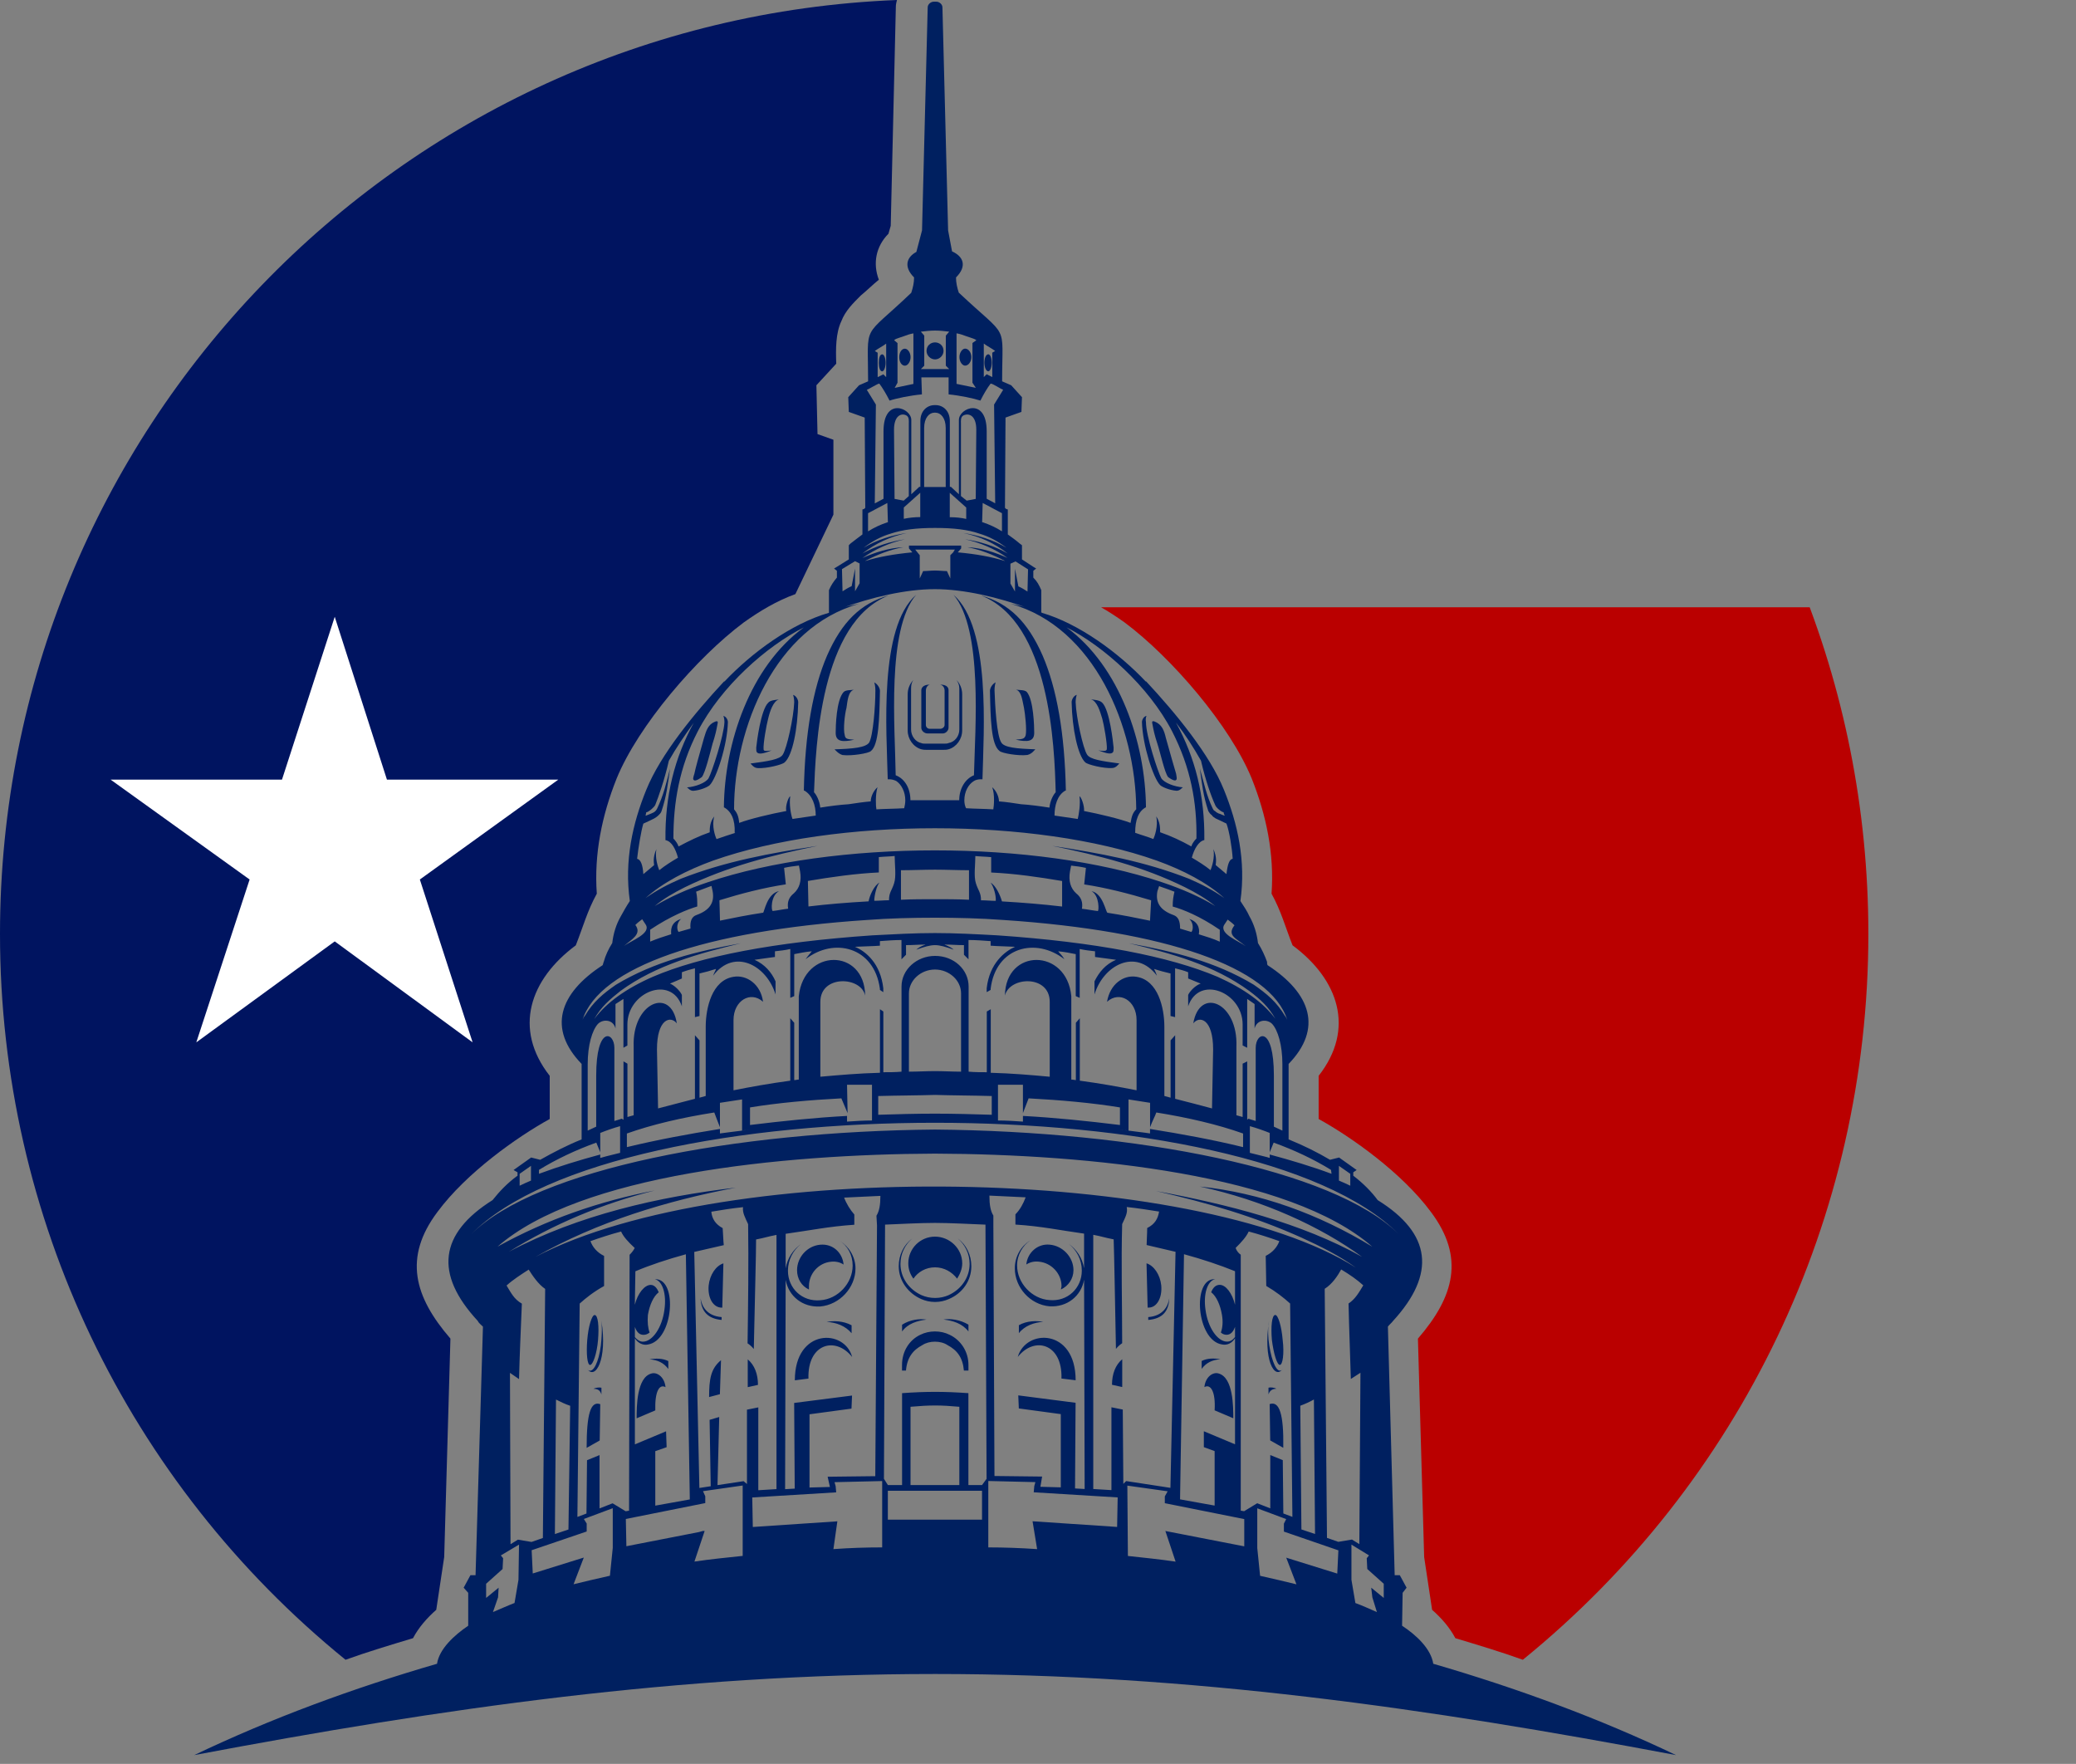 <?xml version="1.0" encoding="UTF-8"?><svg id="Layer_2" xmlns="http://www.w3.org/2000/svg" xmlns:xlink="http://www.w3.org/1999/xlink" viewBox="0 0 373.42 317.24"><rect x="0" y="0" width="373.42" height="317.24" fill="#808080" stroke="none"/><defs><style>.cls-1{fill:#fff;}.cls-1,.cls-2,.cls-3,.cls-4{fill-rule:evenodd;}.cls-5{clip-path:url(#clippath);}.cls-2{fill:#002060;}.cls-6{fill:none;}.cls-3{fill:#001460;}.cls-4{fill:#ba0000;}</style><clipPath id="clippath"><rect class="cls-6" x="152.98" y="109.22" width="220.44" height="208.02"/></clipPath></defs><g id="Layer_1-2"><path class="cls-2" d="m151.55,106.34l-.1-3.98,2.35-1.43.82.41v3.57l-.82,1.43v-4.08l-.61,3.16c-.71.31-1.12.61-1.63.92h0Zm20.92-53.68c-.31-.92-.51-1.84-.51-2.76,2.04-2.04,1.33-3.78-.71-4.69l-.71-3.78-1.02-40.11c0-.51-.51-1.02-1.12-1.02h-.41c-.61,0-1.12.51-1.12,1.02l-1.02,40.11-1.02,3.88c-1.73.92-2.35,2.65-.41,4.59,0,.92-.2,1.84-.51,2.76-8.98,8.57-7.76,5.1-7.76,15.92l-1.63.71-1.94,2.14.1,2.65,2.86,1.02.1,16.23-.2.2-.31.1v4.49c-.71.51-1.33,1.02-2.14,1.63l-.31.31v2.55l-2.14,1.33-.51.31.51.41v1.22c-.61.71-1.02,1.33-1.43,2.25v4.08h0c-6.74,1.94-13.88,7.14-18.88,12.45l.1-.2c-5.51,5.92-11.53,13.27-14.08,19.59-2.45,6.02-3.98,12.76-2.96,20-.61.92-1.12,1.84-1.63,2.76h0c-.82,1.43-1.33,3.06-1.53,4.8-.71,1.12-1.22,2.25-1.53,3.37-.1.2-.1.41-.2.61-7.86,5.1-9.9,11.43-3.78,17.76v13.57c-2.76,1.12-5.1,2.35-7.45,3.67l-1.63-.41-3.16,2.25.71.41v.61c-1.84,1.33-3.27,2.86-4.49,4.39-9.59,6.02-10.51,13.27-2.65,21.74.1.31.61.71.92,1.02l-1.33,44.7h-.92l-1.22,2.25.82.92v5.92c-2.55,1.73-5.2,4.18-5.61,6.84-15.1,4.39-29.8,9.8-43.68,16.43,44.9-8.47,87.36-14.59,133.28-14.59s88.38,6.12,133.28,14.59c-13.88-6.63-28.58-12.04-43.68-16.43-.41-2.65-2.96-5.1-5.61-6.84l.1-5.92.71-.92-1.22-2.25h-.92l-1.22-44.7c.2-.31.71-.71.92-1.02,7.76-8.47,6.94-15.72-2.76-21.74-1.12-1.53-2.65-3.06-4.39-4.39v-.61l.61-.41-3.16-2.25-1.63.41c-2.25-1.33-4.69-2.55-7.45-3.67v-13.57c6.12-6.33,4.08-12.65-3.78-17.76-.1-.2-.1-.41-.1-.61-.41-1.12-.92-2.25-1.63-3.37-.2-1.73-.71-3.37-1.53-4.8h0c-.41-.92-1.02-1.84-1.63-2.76,1.02-7.25-.51-13.98-2.96-20-2.55-6.33-8.57-13.68-14.08-19.59l.1.2c-5-5.31-12.14-10.51-18.78-12.45h0l-.1-.1v-3.98c-.41-.92-.71-1.53-1.43-2.25v-1.22l.51-.41-.51-.31-2.04-1.33v-2.55l-.41-.31c-.71-.61-1.43-1.12-2.14-1.63v-4.49l-.31-.1-.2-.2.1-16.23,2.86-1.02.1-2.65-1.94-2.14-1.63-.71c0-10.82,1.33-7.35-7.76-15.92h0Zm75.21,237.28c-1.22-.51-2.45-1.12-3.88-1.63l-.71-4.18v-6.33l3.16,1.94-.41.51.1,1.94,2.96,2.65v2.55l-2.25-1.84.2,1.73.82,2.65Zm-14.49-5c-2.04-.51-4.29-1.02-6.53-1.53l-.51-5v-7.14l5.2,1.94-.41.82v1.43l9.8,3.37-.2,4.18-9.18-2.86,1.84,4.8Zm-21.74-4.08c-2.76-.41-5.72-.71-8.57-1.02l-.1-12.65,7.25,1.02-.51.92v1.22l14.29,2.86v4.9l-14.19-2.76,1.84,5.51Zm-24.9-2.25c-2.96-.2-5.92-.31-8.78-.31v-11.94l8.47.2-.2.71-.1,1.12,15.1.92-.1,5.31-15.21-1.02.82,5Zm-27.86-.31c-2.96,0-5.92.1-8.78.31l.71-5-15.21,1.02-.1-5.31,15.1-.92-.1-1.12-.2-.71,8.57-.2v11.94Zm-25.11,1.53c-2.96.31-5.92.61-8.67,1.02l1.84-5.51h-.31l-.71.2-13.06,2.55-.1-4.9,14.29-2.86v-1.22l-.41-.92,7.14-1.02v12.65Zm-23.88,3.57c-2.25.51-4.49,1.02-6.53,1.53l1.84-4.8-9.18,2.86-.2-4.18,9.9-3.37v-1.43l-.51-.82,5.2-1.94v7.14l-.51,5Zm-17.15,4.9c-1.33.51-2.65,1.12-3.88,1.63l.92-2.65.1-1.73-2.25,1.84v-2.55l2.96-2.65.1-1.94-.41-.51,3.27-1.94-.1,6.33-.71,4.18Zm64.8-197.78l.2-17.76-1.63-2.65c.51-.2,1.94-1.12,2.25-1.12.61.82,1.22,1.84,1.84,3.06,1.22-.41,3.67-.92,5.82-1.12l-.1-3.06h4.9v3.06c2.04.2,4.49.71,5.72,1.12.61-1.22,1.22-2.25,1.84-3.06.41,0,1.73.92,2.25,1.12l-1.63,2.65.2,17.76-1.53-.82v-12.14c0-6.23-5-4.18-5-2.04v13.37l-1.43-1.33h-.2v-11.84c0-1.84-1.22-2.86-2.55-2.86h-.2c-1.33,0-2.55,1.02-2.55,2.86v11.84h-.2l-1.43,1.33v-13.37c0-2.14-5-4.18-5,2.04v12.14l-1.53.82Zm-43.07,75.83c1.22,1.63-.61,2.55-2.04,3.78,1.22-.92,5-2.25,3.88-3.88l-.61-.92c-.41.31-.82.61-1.22,1.02h0Zm15.41,78.28c-1.84,1.53-2.14,3.37-2.14,6.63l1.94-.51.2-6.12Zm-40.21-20.41c14.8-12.96,51.03-16.63,78.68-16.74,27.76.1,63.89,3.78,78.68,16.74-9.7-5.92-20.21-9.7-31.02-10.82,11.33,2.45,21.64,7.14,29.19,12.65-10.92-6.12-24.39-9.49-37.05-11.84,9.29,2.14,17.45,4.49,26.13,8.37,3.57,1.63,6.84,3.27,9.8,5.41-28.78-18.27-113.18-19.9-147.57-1.94,11.12-6.33,23.68-10.1,36.03-12.45-13.88,1.63-28.27,4.9-40.82,11.53,8.06-5,16.84-8.67,26.23-11.02-10,1.94-19.39,5.2-28.27,10.1h0Zm36.54,9.29c.1,2.45,1.43,3.67,3.78,3.88v-.51c-2.65-.2-3.57-1.94-3.78-3.37h0Zm84.3,0c-.1,2.45-1.33,3.67-3.78,3.88v-.51c2.65-.2,3.57-1.94,3.78-3.37h0Zm-33.68,34.6h-16.94v5.2h16.94v-5.2Zm-4.08-1.02v-14.08c-3.37-.31-5.31-.31-8.78,0v14.08h8.78Zm1.63-16.53v16.53h2.45l.82-1.12-.2-45.72c-2.55-.1-6.53-.31-9.08-.31s-6.43.2-8.98.31l-.2,45.72.71,1.12h2.55v-16.53c4.29-.31,7.55-.31,11.94,0h0Zm3.78-35.51c0,1.63.2,2.76.71,3.57v1.73l.2,45.11,8.57.1-.31,1.84,3.67.1v-13.17l-7.55-1.02-.1-2.35,10.31,1.33-.1,15.41,1.73.1-.1-37.66c-.51,2.96-3.06,5-6.23,4.8-3.47-.31-6.23-3.37-6.23-6.84,0-2.14,1.12-3.98,2.76-5-1.33.92-2.35,2.55-2.35,4.49,0,3.16,2.65,6.02,5.82,6.23,3.27.31,5.82-2.14,5.82-5.31,0-1.94-.92-3.67-2.35-4.8,1.43,1.02,2.45,2.55,2.76,4.39v-6.23c-4.39-.61-7.65-1.33-12.35-1.63v-1.84c.82-.82,1.43-1.94,1.84-3.06-2.14-.1-4.39-.2-6.53-.31h0Zm24.7,2.04c.2,1.02-.2,1.73-.82,3.06-.2,6.74,0,14.7,0,21.43-.31.2-.71.51-1.12,1.02-.2-10.31-.31-16.74-.41-19.7-1.63-.31-2.04-.51-3.67-.82v45.72l3.27.2v-14.9l2.04.41.1,13.37.51-.51,7.96,1.22.92-42.45c-1.73-.41-3.47-.82-5.2-1.22,0-.82.1-1.84.1-3.06,1.43-.71,1.94-1.73,2.14-2.96-1.94-.31-3.88-.61-5.82-.82h0Zm21.94,4.39c-.41.92-1.22,1.84-2.35,2.96.2.61.61,1.02.92,1.22v46.03l.61.1,2.35-1.43,2.35.92v-9.59l2.25.92.1,9.59,1.63.61-.41-38.37c-1.12-1.02-2.55-2.14-4.29-3.16l-.1-5.41c1.22-.61,2.04-1.53,2.45-2.65-1.73-.61-3.57-1.22-5.51-1.73h0Zm16.63,6.84c-.61,1.12-1.63,2.65-2.96,3.47l.41,44.8,2.04.71,2.45-.41,1.33.82.2-30.82-1.73,1.12c-.1-4.08-.31-8.67-.41-13.57,1.22-.82,1.84-1.94,2.65-3.27-1.12-1.02-2.45-1.94-3.98-2.86h0Zm-80.32-138.59l1.63.31.92-.82v-13.06c0-.41.1-1.12-.41-1.43-.92-.51-2.25,0-2.25,2.55l.1,12.45Zm5.31-2.14h3.88v-10.61c0-1.84-.92-2.76-1.84-2.76h-.2c-.92,0-1.84.92-1.84,2.76v10.61Zm6.63,1.63l1.02.82,1.63-.31.1-12.45c0-2.55-1.33-3.06-2.35-2.55-.51.31-.41,1.02-.41,1.43v13.06Zm-21.64,20.21c1.02-.41,2.14-.61,3.27-.82-15,4.18-22.45,22.15-22.45,36.94.51.61.82,1.22.92,2.45,1.84-.71,5.72-1.63,8.47-2.14-.2-.92.41-2.55.71-2.65-.2,1.43.1,3.27.41,4.08,1.33-.2,2.76-.41,4.18-.61,0-1.84-.61-3.67-2.04-4.49h-.1c.2-10.31,1.63-18.37,4.18-24.29,2.65-6.02,6.02-9.39,11.12-10.82-12.35,4.8-13.17,27.25-13.47,35.41.41.41,1.02,1.53,1.12,2.76,1.94-.31,3.57-.51,5.1-.61,1.33-.2,2.76-.41,3.98-.51,0-.71.41-1.84,1.22-2.55-.41,1.33-.31,3.47-.2,3.98,1.63-.1,3.27-.1,5-.2.1-.41.2-.92.2-1.43,0-1.53-.71-2.86-1.63-3.47h0c-.41-.2-.82-.31-1.33-.31h-.2c-.2-8.67-1.63-27.25,5.1-33.17-5.31,6.23-3.78,23.98-3.67,32.45h0c1.63.61,2.65,2.35,2.65,4.49h8.78c0-2.14,1.12-3.88,2.65-4.49h0c.2-8.47,1.63-26.23-3.67-32.45,6.74,5.92,5.41,24.49,5.2,33.17h-.31c-.41,0-.92.1-1.22.31h0c-1.02.61-1.73,1.94-1.73,3.47,0,.51.1,1.02.31,1.43,1.63.1,3.27.1,4.9.2.1-.51.31-2.65-.2-3.98.82.71,1.22,1.84,1.22,2.55,1.33.1,2.65.31,3.98.51,1.53.1,3.16.31,5.1.61.1-1.22.71-2.35,1.12-2.76-.2-8.16-1.02-30.62-13.47-35.41,5.1,1.43,8.47,4.8,11.12,10.82,2.55,5.92,3.98,13.98,4.18,24.29h-.1c-1.43.82-1.94,2.65-1.94,4.49,1.43.2,2.76.41,4.18.61.2-.82.51-2.65.31-4.08.31.1.92,1.73.82,2.65,2.65.51,6.53,1.43,8.37,2.14.2-1.22.41-1.84,1.02-2.45-.1-14.8-7.55-32.76-22.55-36.94,1.12.2,2.25.41,3.27.82-5.61-2.04-11.74-3.47-16.94-3.47s-11.33,1.43-16.94,3.47h0Zm-44.29,73.79c2.14-2.86,5.61-5.41,10.51-7.55,8.57-3.67,21.74-6.23,39.49-7.45,3.88-.2,7.55-.41,11.23-.41h0c3.67,0,7.35.2,11.23.41,17.76,1.22,30.92,3.78,39.6,7.45,4.8,2.14,8.27,4.69,10.41,7.55-1.22-2.14-2.65-3.47-4.69-5-6.43-4.69-13.98-6.74-21.64-8.57,7.86,1.43,15.51,3.27,22.45,7.45,2.35,1.63,4.08,3.06,5.61,5.61.2.2.31.51.41.71-2.96-9.49-21.94-16.02-51.03-17.96-4.18-.31-8.27-.41-12.35-.41s-8.16.1-12.25.41c-29.19,1.94-48.07,8.47-51.13,17.96.1-.2.2-.51.41-.71,1.53-2.55,3.27-3.98,5.61-5.61,6.94-4.18,14.59-6.02,22.45-7.45-7.55,1.84-15.21,3.88-21.64,8.57-1.94,1.53-3.47,2.86-4.69,5h0Zm-15.82,47.97c.82,1.33,1.33,2.45,2.76,3.27-.2,4.9-.41,9.49-.51,13.57l-1.63-1.12.1,30.82,1.33-.82,2.45.41,2.04-.71.41-44.8c-1.22-.82-2.25-2.35-2.96-3.47-1.43.92-2.86,1.84-3.98,2.86h0Zm15.1-7.96c.41,1.12,1.22,2.04,2.45,2.65v5.41c-1.84,1.02-3.27,2.14-4.39,3.16l-.41,38.37,1.63-.61.1-9.59,2.25-.92v9.59l2.35-.92,2.35,1.43.61-.1.1-46.03c.2-.2.61-.61.92-1.22-1.22-1.12-2.04-2.04-2.45-2.96-1.94.51-3.78,1.12-5.51,1.73h0Zm21.74-5.31c.1,1.22.71,2.25,2.04,2.96.1,1.22.1,2.25.2,3.06-1.84.41-3.57.82-5.31,1.22l.92,42.45,2.04-.31-.2-11.94,1.73-.51-.31,12.25,4.69-.71.61.51v-13.37l2.04-.41v14.9l3.27-.2v-45.72c-1.63.31-2.04.51-3.67.82,0,2.96-.2,9.39-.41,19.7-.41-.51-.82-.82-1.12-1.02.1-6.74.2-14.7.1-21.43-.61-1.33-1.02-2.04-.92-3.06-1.94.2-3.88.51-5.72.82h0Zm23.88-2.55c.41,1.12,1.12,2.25,1.84,3.06v1.84c-4.59.31-7.96,1.02-12.35,1.63v6.23c.31-1.84,1.33-3.37,2.76-4.39-1.43,1.12-2.35,2.86-2.35,4.8,0,3.16,2.55,5.61,5.82,5.31,3.16-.2,5.82-3.06,5.82-6.23,0-1.94-.92-3.57-2.35-4.49,1.63,1.02,2.86,2.86,2.86,5,0,3.47-2.86,6.53-6.33,6.84-3.16.2-5.72-1.84-6.23-4.8l-.1,37.66,1.73-.1-.1-15.41,10.41-1.33-.1,2.35-7.55,1.02v13.17l3.67-.1-.41-1.84,8.57-.1.31-45.11-.1-1.73c.51-.82.71-1.94.71-3.57-2.14.1-4.39.2-6.53.31h0Zm60.42,54.29l6.23,1.12v-9.8l-1.94-.71v-2.86l5.61,2.35v-19.08c-.51.82-1.33,1.33-2.35,1.12-4.59-.71-5.41-11.84-1.33-11.74h.1c-1.43.31-2.14,2.76-1.73,5.51.41,3.16,2.14,5.72,3.88,5.72.61,0,1.02-.31,1.43-.82v-1.84h0c-.31.92-.82,1.43-1.53,1.43-.31,0-.71-.1-1.02-.41.31-.82.41-1.94.2-3.16-.31-1.84-1.02-3.37-1.94-4.08.31-.82.82-1.33,1.53-1.33,1.12,0,2.25,1.53,2.76,3.57h0v-6.02c-2.76-1.12-5.82-2.14-9.18-3.06l-.71,44.09Zm21.84,5.41l2.45.82-.2-24.19c-.71.41-1.63.82-2.45,1.12l.2,22.25Zm-27.66-39.9l-.2-7.96c1.33.41,2.45,2.04,2.65,3.98.2,2.25-.82,3.98-2.25,3.98h-.2Zm22.96,1.33c-.61,0-.82,2.04-.61,4.49.31,2.45.92,4.49,1.43,4.49s.82-2.04.51-4.49c-.2-2.45-.82-4.49-1.33-4.49h0Zm1.33,9.7c-1.43,2.04-3.57-1.63-2.45-8.67-.2.92-.2,2.04-.1,3.37.31,3.06,1.22,5.61,2.04,5.61.2,0,.41-.1.51-.31h0Zm-1.12,3.57c-.71,0-1.22.31-1.43,1.02v-1.22c.41-.1,1.12,0,1.43.2h0Zm-1.12,9.29l-.1-6.53c1.73-.61,2.55,1.73,2.45,7.86-1.43-.82-2.35-1.33-2.35-1.33h0Zm-6.63-3.98l-3.37-1.43c.2-3.37-.71-4.8-1.84-4.18.2-1.94,1.63-2.76,2.55-2.45,2.65.71,2.65,6.02,2.65,8.06h0Zm-38.58-16.74c1.43-.82,3.16-.82,4.39-.61-1.63.1-3.37.71-4.39,2.04v-1.43Zm10.21,9.9l-2.55-.31c.2-6.33-4.9-7.65-7.86-3.88,1.43-5.1,10.41-5.2,10.41,4.18h0Zm-4.69-24.39c-2.14-.2-3.98,1.43-4.18,3.57.61-.41,1.43-.61,2.25-.51,2.25.2,4.08,2.14,4.08,4.39,0,.2-.1.41-.1.61,1.33-.61,2.25-1.94,2.25-3.47,0-2.35-1.94-4.39-4.29-4.59h0Zm-20.61,4.08c1.63,0,3.06.82,3.98,2.04.51-.82.92-1.73.92-2.76,0-2.65-2.25-4.8-4.9-4.8s-4.8,2.14-4.8,4.8c0,1.02.31,1.94.92,2.76.82-1.22,2.25-2.04,3.88-2.04h0Zm0,11.53c.92,0,1.84.2,2.65.61,1.94.92,3.37,2.96,3.37,5.41v1.02h-.82c-.2-2.35-1.22-3.67-2.96-4.59-.61-.41-1.43-.61-2.25-.61s-1.63.2-2.25.61c-1.73.92-2.76,2.25-2.96,4.59h-.71v-1.02c0-2.45,1.33-4.49,3.27-5.41.82-.41,1.73-.61,2.65-.61h0Zm6.02-1.22c-1.53-.92-3.27-1.12-4.49-.92,1.73.2,3.37.71,4.49,2.14v-1.22Zm-3.57-5.31c2.25-1.02,3.78-3.16,3.78-5.61,0-1.84-.82-3.47-2.14-4.59,1.53,1.12,2.45,2.96,2.45,5,0,2.65-1.63,4.9-4.08,5.92-.71.31-1.53.51-2.45.51s-1.73-.2-2.45-.51c-2.35-1.02-4.08-3.27-4.08-5.92,0-2.04.92-3.88,2.45-5-1.33,1.12-2.14,2.76-2.14,4.59,0,2.45,1.53,4.59,3.78,5.61.71.31,1.53.51,2.45.51s1.73-.2,2.45-.51h0Zm31.23,16.53v-5c-1.22,1.02-1.84,2.65-1.84,4.59l1.84.41Zm14.29-4.69c1.02-.51,2.25-.51,3.37-.31-1.43.1-2.55.61-3.37,1.73v-1.43Zm-92.05,24.9l-6.23,1.12v-9.8l2.04-.71-.1-2.86-5.61,2.35v-19.08c.51.82,1.43,1.33,2.35,1.12,4.59-.71,5.41-11.84,1.33-11.74h-.1c1.43.31,2.14,2.76,1.73,5.51-.41,3.16-2.14,5.72-3.88,5.72-.51,0-1.02-.31-1.43-.82v-1.84h0c.31.92.82,1.43,1.53,1.43.41,0,.71-.1,1.12-.41-.31-.82-.41-1.94-.31-3.16.31-1.84,1.02-3.37,1.94-4.08-.31-.82-.82-1.33-1.43-1.33-1.12,0-2.35,1.53-2.86,3.57h0l.1-6.02c2.65-1.12,5.72-2.14,9.08-3.06l.71,44.09Zm-21.84,5.41l-2.45.82.2-24.19c.82.41,1.63.82,2.55,1.12l-.31,22.25Zm27.66-39.9l.2-7.96c-1.33.41-2.45,2.04-2.65,3.98-.2,2.25.82,3.98,2.35,3.98h.1Zm-22.96,1.33c.61,0,.82,2.04.61,4.49-.2,2.45-.92,4.49-1.43,4.49s-.71-2.04-.51-4.49c.2-2.45.82-4.49,1.33-4.49h0Zm-1.33,9.7c1.43,2.04,3.67-1.63,2.55-8.67.1.92.1,2.04,0,3.37-.2,3.06-1.12,5.61-2.04,5.61-.2,0-.41-.1-.51-.31h0Zm1.12,3.57c.82,0,1.22.31,1.43,1.02v-1.22c-.41-.1-1.12,0-1.43.2h0Zm1.12,9.29l.1-6.53c-1.73-.61-2.45,1.73-2.45,7.86,1.43-.82,2.35-1.33,2.35-1.33h0Zm6.63-3.98l3.37-1.43c-.1-3.37.71-4.8,1.84-4.18-.2-1.94-1.63-2.76-2.55-2.45-2.65.71-2.65,6.02-2.65,8.06h0Zm38.68-16.74c-1.53-.82-3.27-.82-4.49-.61,1.73.1,3.37.71,4.49,2.04v-1.43Zm-10.21,9.9l2.45-.31c-.2-6.33,4.9-7.65,7.86-3.88-1.33-5.1-10.31-5.2-10.31,4.18h0Zm4.59-24.39c2.25-.2,3.98,1.43,4.18,3.57-.61-.41-1.43-.61-2.25-.51-2.25.2-3.98,2.14-3.98,4.39v.61c-1.33-.61-2.14-1.94-2.14-3.47,0-2.35,1.84-4.39,4.18-4.59h0Zm14.7,14.39c1.43-.92,3.16-1.12,4.39-.92-1.63.2-3.37.71-4.39,2.14v-1.22Zm-27.76,11.23v-5c1.22,1.02,1.84,2.65,1.84,4.59l-1.84.41Zm-14.29-4.69c-1.02-.51-2.25-.51-3.37-.31,1.43.1,2.55.61,3.37,1.73v-1.43Zm47.97-41.64c-35.92.31-71.64,7.04-83.48,18.88,13.37-13.57,48.58-20.1,83.48-20.1s70.11,6.53,83.48,20.1c-11.84-11.84-47.56-18.57-83.48-18.88h0Zm0-2.86c-3.47,0-6.94.1-10.21.2v-3.37c3.67-.1,7.04-.1,10.21-.2,3.27.1,6.63.1,10.21.2v3.37c-3.27-.1-6.74-.2-10.21-.2h0Zm0-7.65c-1.63,0-3.16.1-4.69.1v-14.08c0-2.35,2.14-4.29,4.69-4.29h0c2.55,0,4.69,1.94,4.69,4.29v14.08c-1.53,0-3.06-.1-4.69-.1h0Zm0-20.72h0c-3.27,0-6.02,2.45-6.02,5.51v15.31c-1.12.1-2.25.1-3.27.1v-10.92l-.61-.41v11.43c-3.88.1-7.35.41-10.72.71v-13.47c0-4.9,7.35-4.59,8.06-1.12-.1-8.57-11.02-8.57-11.94.1v15c-.31,0-.51.1-.82.1v-10.31l-.71-.82v11.23c-3.78.51-7.14,1.12-10.21,1.73v-12.65c0-3.47,3.06-5.31,5.31-3.27-.41-3.16-2.96-4.9-5.31-4.49-3.88.61-5,5.61-5,8.98v12.45c-.41.1-.71.2-1.12.31v-10.31l-.82-.92v11.43c-2.45.61-4.59,1.22-6.63,1.73l-.2-10.61c0-5.51,2.45-6.12,3.57-4.69-1.02-6.63-8.06-3.78-7.76,4.18v12.35c-.31.1-.71.2-1.12.31v-9.59l-.71-.41v10.51l-.31-.2-1.33.41v-13.16c0-2.86-3.27-4.08-3.27,5v9.18l-1.53.71v-11.94c0-3.47.82-6.12,1.84-7.25.92-.92,2.76-.82,3.16.82v-4.39c.51-.31.92-.61,1.43-.92v8.78l.71-.41v-3.78c0-5.82,7.86-8.98,9.8-3.27v-2.04c-.31-.71-1.33-1.73-2.14-2.04.92-.41,1.73-.71,2.14-.92v-1.12c.82-.31,1.53-.51,2.35-.71v8.78l.82-.2v-7.65c.92-.2,2.04-.51,2.96-.82,0,.2-.31.61-.51,1.22,3.78-5,9.59-1.94,11.23,3.37v-2.35c-.71-1.63-1.94-3.06-3.78-3.88,1.53-.2,2.76-.41,3.67-.51v-1.02c.92-.1,1.84-.2,2.76-.41v8.78l.71-.31v-7.55c1.02-.2,2.04-.41,3.16-.51-.31.41-.61.71-1.12,1.43,5.1-3.98,12.35-2.25,13.37,5.31v.2l.61.41v-.71c-.51-4.49-3.16-6.63-5.1-7.45,1.94-.1,3.27-.1,4.49-.2v-.82c1.33-.1,2.65-.2,3.88-.2v3.47l.82-.82v-1.73c1.33,0,2.14-.1,3.47-.1.2,0-.82.2-1.63.92,1.43-.51,2.45-.82,3.37-.82h0c.92,0,1.94.31,3.37.82-.82-.71-1.84-.92-1.63-.92,1.33,0,2.14.1,3.47.1v1.73l.82.82v-3.47c1.33,0,2.55.1,3.98.2v.82c1.12.1,2.55.1,4.39.2-1.84.82-4.59,2.96-5.1,7.45v.71l.71-.41v-.2c.92-7.55,8.16-9.29,13.27-5.31-.41-.71-.82-1.02-1.12-1.43,1.12.1,2.14.31,3.16.51v7.55l.71.31v-8.78c.92.2,1.84.31,2.76.41v1.02c.92.1,2.14.31,3.78.51-1.94.82-3.06,2.25-3.88,3.88v2.35c1.63-5.31,7.45-8.37,11.23-3.37-.2-.61-.41-1.02-.51-1.22.92.31,2.04.61,2.96.82v7.65l.82.2v-8.78c.82.2,1.63.41,2.35.71v1.12c.51.2,1.22.51,2.25.92-.92.31-1.94,1.33-2.25,2.04v2.04c1.94-5.72,9.8-2.55,9.8,3.27v3.78l.82.41v-8.78c.41.31.92.61,1.33.92v4.39c.41-1.63,2.25-1.73,3.16-.82,1.02,1.12,1.84,3.78,1.84,7.25v11.94l-1.53-.71v-9.18c0-9.08-3.27-7.86-3.27-5v13.16l-1.33-.41-.2.2v-10.51l-.82.41v9.59c-.41-.1-.71-.2-1.12-.31v-12.35c.31-7.96-6.63-10.82-7.76-4.18,1.12-1.43,3.57-.82,3.57,4.69l-.2,10.61c-1.94-.51-4.18-1.12-6.63-1.73v-11.43l-.82.92v10.31c-.31-.1-.71-.2-1.12-.31v-12.45c0-3.37-1.12-8.37-5-8.98-2.35-.41-4.8,1.33-5.31,4.49,2.25-2.04,5.31-.2,5.31,3.27v12.65c-3.06-.61-6.43-1.22-10.21-1.73v-11.23l-.71.82v10.31c-.2,0-.51-.1-.82-.1v-15c-.82-8.67-11.84-8.67-11.94-.1.82-3.47,8.06-3.78,8.06,1.12v13.47c-3.37-.31-6.84-.61-10.61-.71v-11.43l-.71.41v10.92c-1.02,0-2.14,0-3.27-.1v-15.31c0-3.06-2.65-5.51-6.02-5.51h0Zm38.68,31.94v-.82c5.72.92,11.33,1.94,16.74,3.27v-2.45c-4.59-1.63-9.9-2.86-15.61-3.78-.2.61-.71,1.53-1.12,2.65v-4.39l-3.88-.61v5.61c1.33.2,2.65.31,3.88.51h0Zm-22.86-2.14h0v-1.02c5.82.31,11.63.92,17.45,1.63v-3.16c-5-.82-10.72-1.33-16.43-1.63l-1.02,2.65v-5.1h-4.49v6.43c1.53,0,2.96.1,4.49.2h0Zm44.39,5.92c3.78,1.02,7.55,2.14,11.12,3.47l-.1-.71c-3.16-1.94-6.63-3.57-10.31-4.9l-.71,1.73v-3.47c-1.02-.41-2.45-.92-3.57-1.22v4.8c.82.2,1.63.41,2.45.61.41.1.82.2,1.12.31v-.61Zm-25.41-4.29c-.51-.1-1.02-.1-1.53-.2l1.53.2Zm39.9,9.9v-2.14c-.61-.41-1.33-.92-2.04-1.43v2.65c.71.31,1.43.61,2.04.92h0Zm-113.38-9.39v-.82c-5.72.92-11.23,1.94-16.74,3.27v-2.45c4.59-1.63,9.9-2.86,15.72-3.78.2.61.61,1.53,1.02,2.65v-4.39l3.98-.61v5.61c-1.43.2-2.65.31-3.98.51h0Zm22.86-2.14h0v-1.02c-5.82.31-11.63.92-17.45,1.63v-3.16c5-.82,10.72-1.33,16.43-1.63l1.12,2.65-.1-5.1h4.49v6.43c-1.53,0-2.96.1-4.49.2h0Zm-44.39,5.92c-3.78,1.02-7.45,2.14-11.02,3.47v-.71c3.16-1.94,6.63-3.57,10.31-4.9l.71,1.73v-3.47c1.02-.41,2.45-.92,3.57-1.22v4.8c-.82.2-1.63.41-2.45.61-.41.1-.71.2-1.12.31v-.61Zm25.51-4.29c.41-.1.92-.1,1.43-.2l-1.43.2Zm-40.01,9.9v-2.14c.61-.41,1.33-.92,2.04-1.43v2.65c-.71.31-1.43.61-2.04.92h0Zm76.13-81.34c.51,0,1.02-.51,1.02-1.02v-6.74c0-.41-.2-1.02-1.53-1.02.51.1.82.51.82,1.12v6.12c0,.41-.41.71-.82.71h-1.84c-.41,0-.71-.31-.71-.71v-6.12c0-.61.31-1.02.71-1.12-1.22,0-1.53.61-1.53,1.02v6.74c0,.51.51,1.02,1.12,1.02h2.76Zm1.02,1.73c1.12-.2,1.94-1.22,1.94-2.45v-7.35c0-.61-.2-1.12-.51-1.53.61.61,1.02,1.53,1.02,2.55v6.53c0,1.53-1.02,2.96-2.45,3.37-.31.1-.71.1-1.02.1h-2.86c-.31,0-.61,0-1.02-.1-1.43-.41-2.45-1.84-2.45-3.37v-6.53c0-1.02.41-1.94,1.02-2.55-.31.41-.41.92-.41,1.53v7.35c0,1.22.82,2.25,1.84,2.45.2.1.41.1.61.1h3.67c.2,0,.41,0,.61-.1h0Zm42.15,7.96c-1.53-.1-3.37-.82-3.88-1.63-.61-1.12-2.76-7.65-2.76-10.1-.1-.51,0-.92.1-1.12-.51.1-.82.71-.82,1.12.1,4.08,2.04,10.1,3.27,11.33.31.31,1.63.92,2.96,1.02.61,0,.92-.51,1.12-.61h0Zm-5.1-11.84c1.33.51,1.73,1.63,2.04,2.96.92,3.27,1.53,5.41,1.84,6.43.1.61.2,1.02,0,1.12-.1.2-.61.1-1.43-.51-.61-.71-1.43-4.49-1.94-6.02-.51-1.53-.71-2.55-.82-3.16-.1-.61-.31-1.02.31-.82h0Zm-6.33,7.55c-3.06-.41-5.31-.71-5.82-1.63-.71-1.12-1.94-6.63-2.04-9.39,0-.51.1-1.02.2-1.33-.61.2-.92.92-.92,1.33.1,4.8,1.12,9.59,2.45,10.82.41.41,3.27,1.12,4.8,1.02.71,0,1.12-.61,1.33-.82h0Zm-3.78-2.35c.82.1,1.43.2,1.53-.2.1-.92-.51-4.39-.82-5.51-.41-1.33-.92-3.16-2.04-3.47.61.1,1.53.1,2.04.61,1.33,1.33,1.94,7.04,2.04,8.06,0,.41,0,.61-.1.82-.31.41-1.02.31-2.65-.31h0Zm-11.33-.2c-3.27-.1-5.61-.31-6.12-1.22-.82-1.22-1.12-6.53-1.22-9.39,0-.61.1-1.12.2-1.43-.61.31-1.02,1.02-1.02,1.53.1,5,.2,9.7,1.73,10.82.41.41,3.47.92,5,.71.82-.2,1.22-.82,1.43-1.02h0Zm-3.57-1.73c1.22-.1,1.63-.1,1.84-.82.2-1.02-.1-3.78-.31-4.9-.31-1.33-.41-2.96-1.43-3.27.61.1,1.53,0,1.94.41,1.22,1.43,1.33,6.23,1.33,7.35,0,1.53-1.12,1.73-3.37,1.22h0Zm28.88-3.06c1.73,2.25,3.16,4.49,4.49,6.84.82,3.57,1.84,6.43,2.55,7.96.1.41,1.02,1.22,1.53,1.33,0,.2.1.41.2.61-.41-.1-.71-.31-1.12-.41-.2-.1-.41-.2-.61-.41-.2-.1-.31-.2-.41-.41-1.22-2.55-1.53-4.49-2.35-7.25.41,2.86.61,4.9,1.53,7.65.2.31.31.51.61.71.2.31.41.41.71.61.41.2,1.33.61,1.94.92.51,1.33,1.02,4.49,1.12,6.33-.61.1-.92,1.02-1.12,2.76-.61-.51-1.33-1.12-1.94-1.63,0-.2.31-1.33-.41-2.86.31,1.53-.31,3.27-.51,3.78h0c-1.02-.82-2.14-1.53-3.37-2.25h0c.41-1.53,1.22-2.96,2.25-3.16.1-7.96-1.63-14.8-5.1-21.13h0Zm-7.35,19.8h0c0-2.35.61-3.88,1.94-4.59-.1-11.53-4.69-25.31-14.29-32.35,6.63,3.37,14.8,10.61,18.98,18.68,3.37,6.53,4.49,12.86,4.39,19.29-.41.41-.82,1.02-.92,1.43-1.84-1.02-3.57-1.84-5.61-2.55,0-.71,0-1.84-.71-2.86.41,1.73-.31,3.67-.51,4.08h0c-1.02-.41-2.14-.71-3.27-1.12h0Zm-80.62-8.16c1.53-.1,3.37-.82,3.88-1.63.61-1.12,2.76-7.65,2.86-10.1,0-.51-.1-.92-.2-1.12.51.1.82.71.82,1.12-.1,4.08-2.04,10.1-3.27,11.33-.31.31-1.63.92-2.96,1.02-.61,0-.92-.51-1.12-.61h0Zm5.1-11.84c-1.33.51-1.63,1.63-2.04,2.96-.92,3.27-1.53,5.41-1.73,6.43-.2.61-.31,1.02-.1,1.12.1.2.61.1,1.43-.51.61-.71,1.53-4.49,1.94-6.02.51-1.53.71-2.55.82-3.16.1-.61.31-1.02-.31-.82h0Zm6.33,7.55c3.06-.41,5.31-.71,5.82-1.63.71-1.12,1.94-6.63,2.04-9.39,0-.51-.1-1.02-.2-1.33.61.2.92.92.92,1.33-.1,4.8-1.02,9.59-2.45,10.82-.41.41-3.27,1.12-4.8,1.02-.71,0-1.12-.61-1.33-.82h0Zm3.78-2.35c-.82.1-1.43.2-1.43-.2-.1-.92.51-4.39.82-5.51.31-1.33.92-3.16,1.94-3.47-.51.1-1.53.1-1.94.61-1.33,1.33-2.04,7.04-2.14,8.06,0,.41,0,.61.1.82.31.41,1.12.31,2.65-.31h0Zm11.33-.2c3.27-.1,5.61-.31,6.23-1.22.71-1.22,1.12-6.53,1.12-9.39,0-.61-.1-1.12-.2-1.43.61.31,1.02,1.02,1.02,1.53-.1,5-.2,9.7-1.63,10.82-.41.41-3.47.92-5.1.71-.71-.2-1.22-.82-1.43-1.02h0Zm3.57-1.73c-1.22-.1-1.63-.1-1.73-.82-.31-1.02,0-3.78.31-4.9.2-1.33.31-2.96,1.33-3.27-.51.1-1.43,0-1.84.41-1.33,1.43-1.43,6.23-1.43,7.35,0,1.53,1.12,1.73,3.37,1.22h0Zm-28.88-3.06c-1.63,2.25-3.16,4.49-4.49,6.84-.82,3.57-1.84,6.43-2.45,7.96-.2.41-1.12,1.22-1.63,1.33,0,.2-.1.41-.1.61.31-.1.71-.31,1.02-.41.2-.1.51-.2.71-.41.1-.1.2-.2.31-.41,1.22-2.55,1.63-4.49,2.35-7.25-.41,2.86-.61,4.9-1.53,7.65-.1.31-.31.51-.51.71-.31.31-.51.41-.82.61-.41.2-1.22.61-1.94.92-.41,1.33-.92,4.49-1.12,6.33.61.1,1.02,1.02,1.12,2.76.61-.51,1.33-1.12,1.94-1.63,0-.2-.31-1.33.41-2.86-.31,1.53.31,3.27.51,3.78h0c1.02-.82,2.14-1.53,3.37-2.25h0c-.41-1.53-1.12-2.96-2.25-3.16-.1-7.96,1.63-14.8,5.1-21.13h0Zm7.45,19.8h-.1c.1-2.35-.61-3.88-1.94-4.59.1-11.53,4.69-25.31,14.39-32.35-6.74,3.37-14.9,10.61-19.08,18.68-3.37,6.53-4.39,12.86-4.39,19.29.41.41.82,1.02.92,1.43,1.94-1.02,3.57-1.84,5.61-2.55,0-.71,0-1.84.82-2.86-.51,1.73.2,3.67.41,4.08h0c1.12-.41,2.14-.71,3.37-1.12h0Zm89.81,16.63c-1.43,1.84.31,2.35,2.04,3.78-1.22-.92-4.9-2.25-3.88-3.88l.61-.92c.41.31.82.61,1.22,1.02h0Zm-53.88-17.45c14.49,0,28.98,1.94,39.9,5.82,4.8,1.73,9.08,3.98,12.14,6.74-2.04-1.43-3.98-2.45-6.33-3.47-8.06-3.16-16.02-4.59-24.6-5.92,8.37,1.73,16.23,3.67,23.88,7.45,2.04,1.02,3.78,2.04,5.41,3.37-2.65-1.63-5.92-3.06-9.59-4.29-11.23-3.78-26.02-5.72-40.82-5.72s-29.6,1.94-40.82,5.72c-3.67,1.22-6.84,2.65-9.59,4.29,1.63-1.33,3.37-2.35,5.41-3.37,7.76-3.78,15.51-5.72,23.88-7.45-8.57,1.33-16.53,2.76-24.6,5.92-2.35,1.02-4.29,2.04-6.33,3.47,3.06-2.76,7.35-5,12.14-6.74,11.02-3.88,25.41-5.82,39.9-5.82h0Zm0,7.45c2.04,0,4.08.1,6.12.1v5.31c-2.04-.1-4.08-.1-6.12-.1s-4.08,0-6.12.1v-5.31c2.04,0,4.08-.1,6.12-.1h0Zm56.54,8.37q-.1-.1-.1-.2,0,.1.1.2h0Zm-13.47-4.39c-.2.92-.31,1.53-.31,2.65,1.84.51,4.9,1.73,8.47,4.18v2.14c-1.12-.51-2.45-.92-3.78-1.33.1-.41.31-2.14-1.73-2.76.71.51.82,1.84.41,2.35-.71-.2-1.33-.41-2.04-.61,0-1.33-.31-2.14-1.22-2.45-2.25-.82-3.27-2.14-2.86-4.29l.31-.92c.1,0,.1.1.2.1.92.31,1.73.61,2.55.92h0Zm-15.92-4.29l-.31,2.96c3.98.61,7.96,1.63,12.04,2.86l-.2,3.67c-2.45-.51-5-1.02-7.65-1.43-.31-.1-.82-3.47-2.86-3.88,1.43.82,1.33,3.57,1.12,3.57-.92-.1-1.94-.31-2.86-.41.2-1.12-.1-2.04-1.02-2.76-1.02-.92-1.43-2.25-1.12-3.98l.2-1.02c.92.1,1.73.2,2.65.41h0Zm-17.04-1.94v2.76c4.29.2,8.57.82,12.76,1.53v4.59c-3.47-.41-7.14-.71-10.82-.92-.31-1.12-1.12-2.86-2.04-3.37.51.61,1.02,2.35.92,3.27-.82,0-1.73-.1-2.65-.1,0-1.43-.51-1.73-.92-3.06-.41-1.22-.1-3.37-.1-4.9.92.1,1.94.1,2.86.2h0Zm-66.54,10.61q0-.1.1-.2-.1.1-.1.2h0Zm13.47-4.39c.2.92.2,1.53.2,2.65-1.73.51-4.8,1.73-8.47,4.18v2.14c1.22-.51,2.45-.92,3.78-1.33,0-.41-.31-2.14,1.84-2.76-.82.51-.92,1.84-.51,2.35.71-.2,1.43-.41,2.14-.61-.1-1.33.2-2.14,1.12-2.45,2.25-.82,3.27-2.14,2.86-4.29l-.2-.92c-.1,0-.2.1-.31.1-.82.31-1.63.61-2.45.92h0Zm15.82-4.29l.31,2.96c-3.98.61-7.96,1.63-11.94,2.86l.1,3.67c2.45-.51,5-1.02,7.76-1.43.2-.1.71-3.47,2.86-3.88-1.53.82-1.43,3.57-1.12,3.57.92-.1,1.84-.31,2.76-.41-.2-1.12.1-2.04,1.02-2.76,1.02-.92,1.43-2.25,1.12-3.98l-.2-1.02c-.82.1-1.73.2-2.65.41h0Zm17.04-1.94v2.76c-4.18.2-8.57.82-12.76,1.53l.1,4.59c3.37-.41,7.04-.71,10.82-.92.2-1.12,1.02-2.86,1.94-3.37-.51.61-.92,2.35-.92,3.27.92,0,1.73-.1,2.65-.1,0-1.43.51-1.73.92-3.06.41-1.22.1-3.37.1-4.9-.92.1-1.84.1-2.86.2h0Zm22.15-58.58v-3.27l-3.47-1.84h0l-.1,3.47h.1c1.22.41,2.35.92,3.47,1.63h0Zm-6.43-2.25v-2.04l-2.96-2.65v4.39c1.12,0,2.04.1,2.96.31h0Zm-8.27-.31v-4.39l-2.96,2.65v2.04c.92-.2,1.94-.31,2.96-.31h0Zm-5.82.92l-.1-3.47h0l-3.47,1.84v3.27c1.12-.71,2.25-1.22,3.47-1.63h.1Zm25.11,12.45l.1-3.98-2.25-1.43-.92.41v3.57l.82,1.43v-4.08l.61,3.16c.71.31,1.12.61,1.63.92h0Zm-3.57-6.02c-2.25-1.63-4.9-2.76-7.65-3.37,2.76.41,5.31,1.22,7.65,2.55-2.35-1.84-5-3.06-7.96-3.67,2.76.41,5.31,1.22,7.76,2.65-1.63-1.22-3.16-2.04-4.9-2.55-2.04-.71-4.59-1.02-7.96-1.02s-5.82.31-7.96,1.02c-1.73.51-3.27,1.33-4.9,2.55,2.45-1.43,5-2.25,7.76-2.65-2.86.61-5.61,1.84-7.96,3.67,2.45-1.33,5-2.14,7.65-2.55-2.76.61-5.31,1.73-7.65,3.37,2.25-1.02,4.9-1.84,7.35-1.94-2.35.41-4.69,1.33-6.84,2.45h.1c2.25-.71,5.1-1.22,8.37-1.53l-.61-.71v-.51h9.39v.51l-.61.71c3.37.31,6.12.82,8.37,1.53h.1c-2.14-1.12-4.49-2.04-6.74-2.45,2.45.1,5,.92,7.25,1.94h0Zm-13.06,2.25c.71,0,1.43.1,2.14.1l.61,1.33v-4.18l.51-.51.31-.51h-7.14l.41.51.41.51v4.18l.61-1.33c.71,0,1.43-.1,2.14-.1h0Zm0-36.23h-2.55l.61-.61v-5.41l-.61-.71c.82-.1,1.73-.2,2.55-.2s1.73.1,2.55.2l-.61.71v5.41l.61.61h-2.55Zm0-4.8c.82,0,1.53.61,1.53,1.53,0,.82-.71,1.53-1.53,1.53s-1.53-.71-1.53-1.53c0-.92.71-1.53,1.53-1.53h0Zm5.41,1.12c-.51,0-1.02.71-1.02,1.53s.51,1.53,1.02,1.53c.61,0,1.12-.71,1.12-1.53s-.51-1.53-1.12-1.53h0Zm4.18,1.02c-.41,0-.71.61-.71,1.53,0,.82.31,1.53.71,1.53.31,0,.61-.71.61-1.53,0-.92-.31-1.53-.61-1.53h0Zm-5.72,5.31v-9.08c.61.1,1.22.31,1.73.51.31.1.61.2.92.31.31.1.61.2.92.41l-.71.51v7.14l.61.92-3.47-.71Zm4.9-1.22v-6.02c.51.41,1.53.92,2.04,1.33l-.51.31v4.39l-1.02-.51-.51.51Zm-14.19-5.1c.51,0,1.02.71,1.02,1.53s-.51,1.53-1.02,1.53c-.61,0-1.02-.71-1.02-1.53s.41-1.53,1.02-1.53h0Zm-4.08,1.02c.31,0,.61.61.61,1.53,0,.82-.31,1.53-.61,1.53-.41,0-.61-.71-.61-1.53,0-.92.2-1.53.61-1.53h0Zm5.61,5.31v-9.08c-.61.1-1.22.31-1.73.51-.31.1-.61.2-.92.31-.31.1-.61.2-.82.41l.61.51v7.14l-.51.92,3.37-.71Zm-4.9-1.22v-6.02c-.51.41-1.53.92-2.04,1.33l.51.31v4.39l1.02-.51.51.51Z"/><path class="cls-3" d="m161.35,0C71.64,3.57,0,77.36,0,167.98c0,51.03,22.96,98.69,62.15,130.53,3.98-1.43,8.06-2.65,12.14-3.88,1.02-1.94,2.55-3.67,4.18-5.1l1.43-9.49,1.12-39.29c-6.53-7.55-8.47-14.59-2.35-22.76,5.2-7.04,14.29-13.47,20.21-16.74v-7.76c-6.63-8.47-3.57-17.35,4.69-23.47,1.33-3.37,2.04-6.12,3.78-9.29-.51-7.14.92-14.08,3.57-20.72,3.88-9.49,14.39-21.74,22.86-28.06,2.86-2.04,5.92-3.88,9.29-5.1l6.84-14.29v-13.47l-2.86-1.02-.2-8.78,3.57-3.88c-.1-2.65-.1-5.51.92-7.65.71-1.84,2.04-3.16,3.47-4.59,1.12-.92,2.14-1.94,3.27-2.86-1.12-2.96-.51-6.02,1.73-8.27l.41-1.43.92-39.39c0-.41.1-.82.2-1.22h0Z"/><g class="cls-5"><path class="cls-4" d="m174.72,0c89.71,3.57,161.35,77.36,161.35,167.98,0,51.03-22.96,98.69-62.15,130.53-3.98-1.43-8.06-2.65-12.14-3.88-1.02-1.94-2.55-3.67-4.18-5.1l-1.43-9.49-1.12-39.29c6.53-7.55,8.47-14.59,2.35-22.76-5.2-7.04-14.29-13.47-20.21-16.74v-7.76c6.63-8.47,3.57-17.35-4.69-23.47-1.33-3.37-2.04-6.12-3.78-9.29.51-7.14-.92-14.08-3.57-20.72-3.88-9.49-14.39-21.74-22.86-28.06-2.86-2.04-5.92-3.88-9.29-5.1l-6.84-14.29v-13.47s2.86-1.02,2.86-1.02l.2-8.78-3.57-3.88c.1-2.65.1-5.51-.92-7.65-.71-1.84-2.04-3.16-3.47-4.59-1.12-.92-2.14-1.94-3.27-2.86,1.12-2.96.51-6.02-1.73-8.27l-.41-1.43-.92-39.39c0-.41-.1-.82-.2-1.22h0Z"/></g><polygon class="cls-1" points="60.21 110.93 69.6 140.22 100.42 140.22 75.52 158.18 85.01 187.47 60.21 169.31 35.31 187.47 44.9 158.18 19.9 140.22 50.72 140.22 60.21 110.93"/></g></svg>